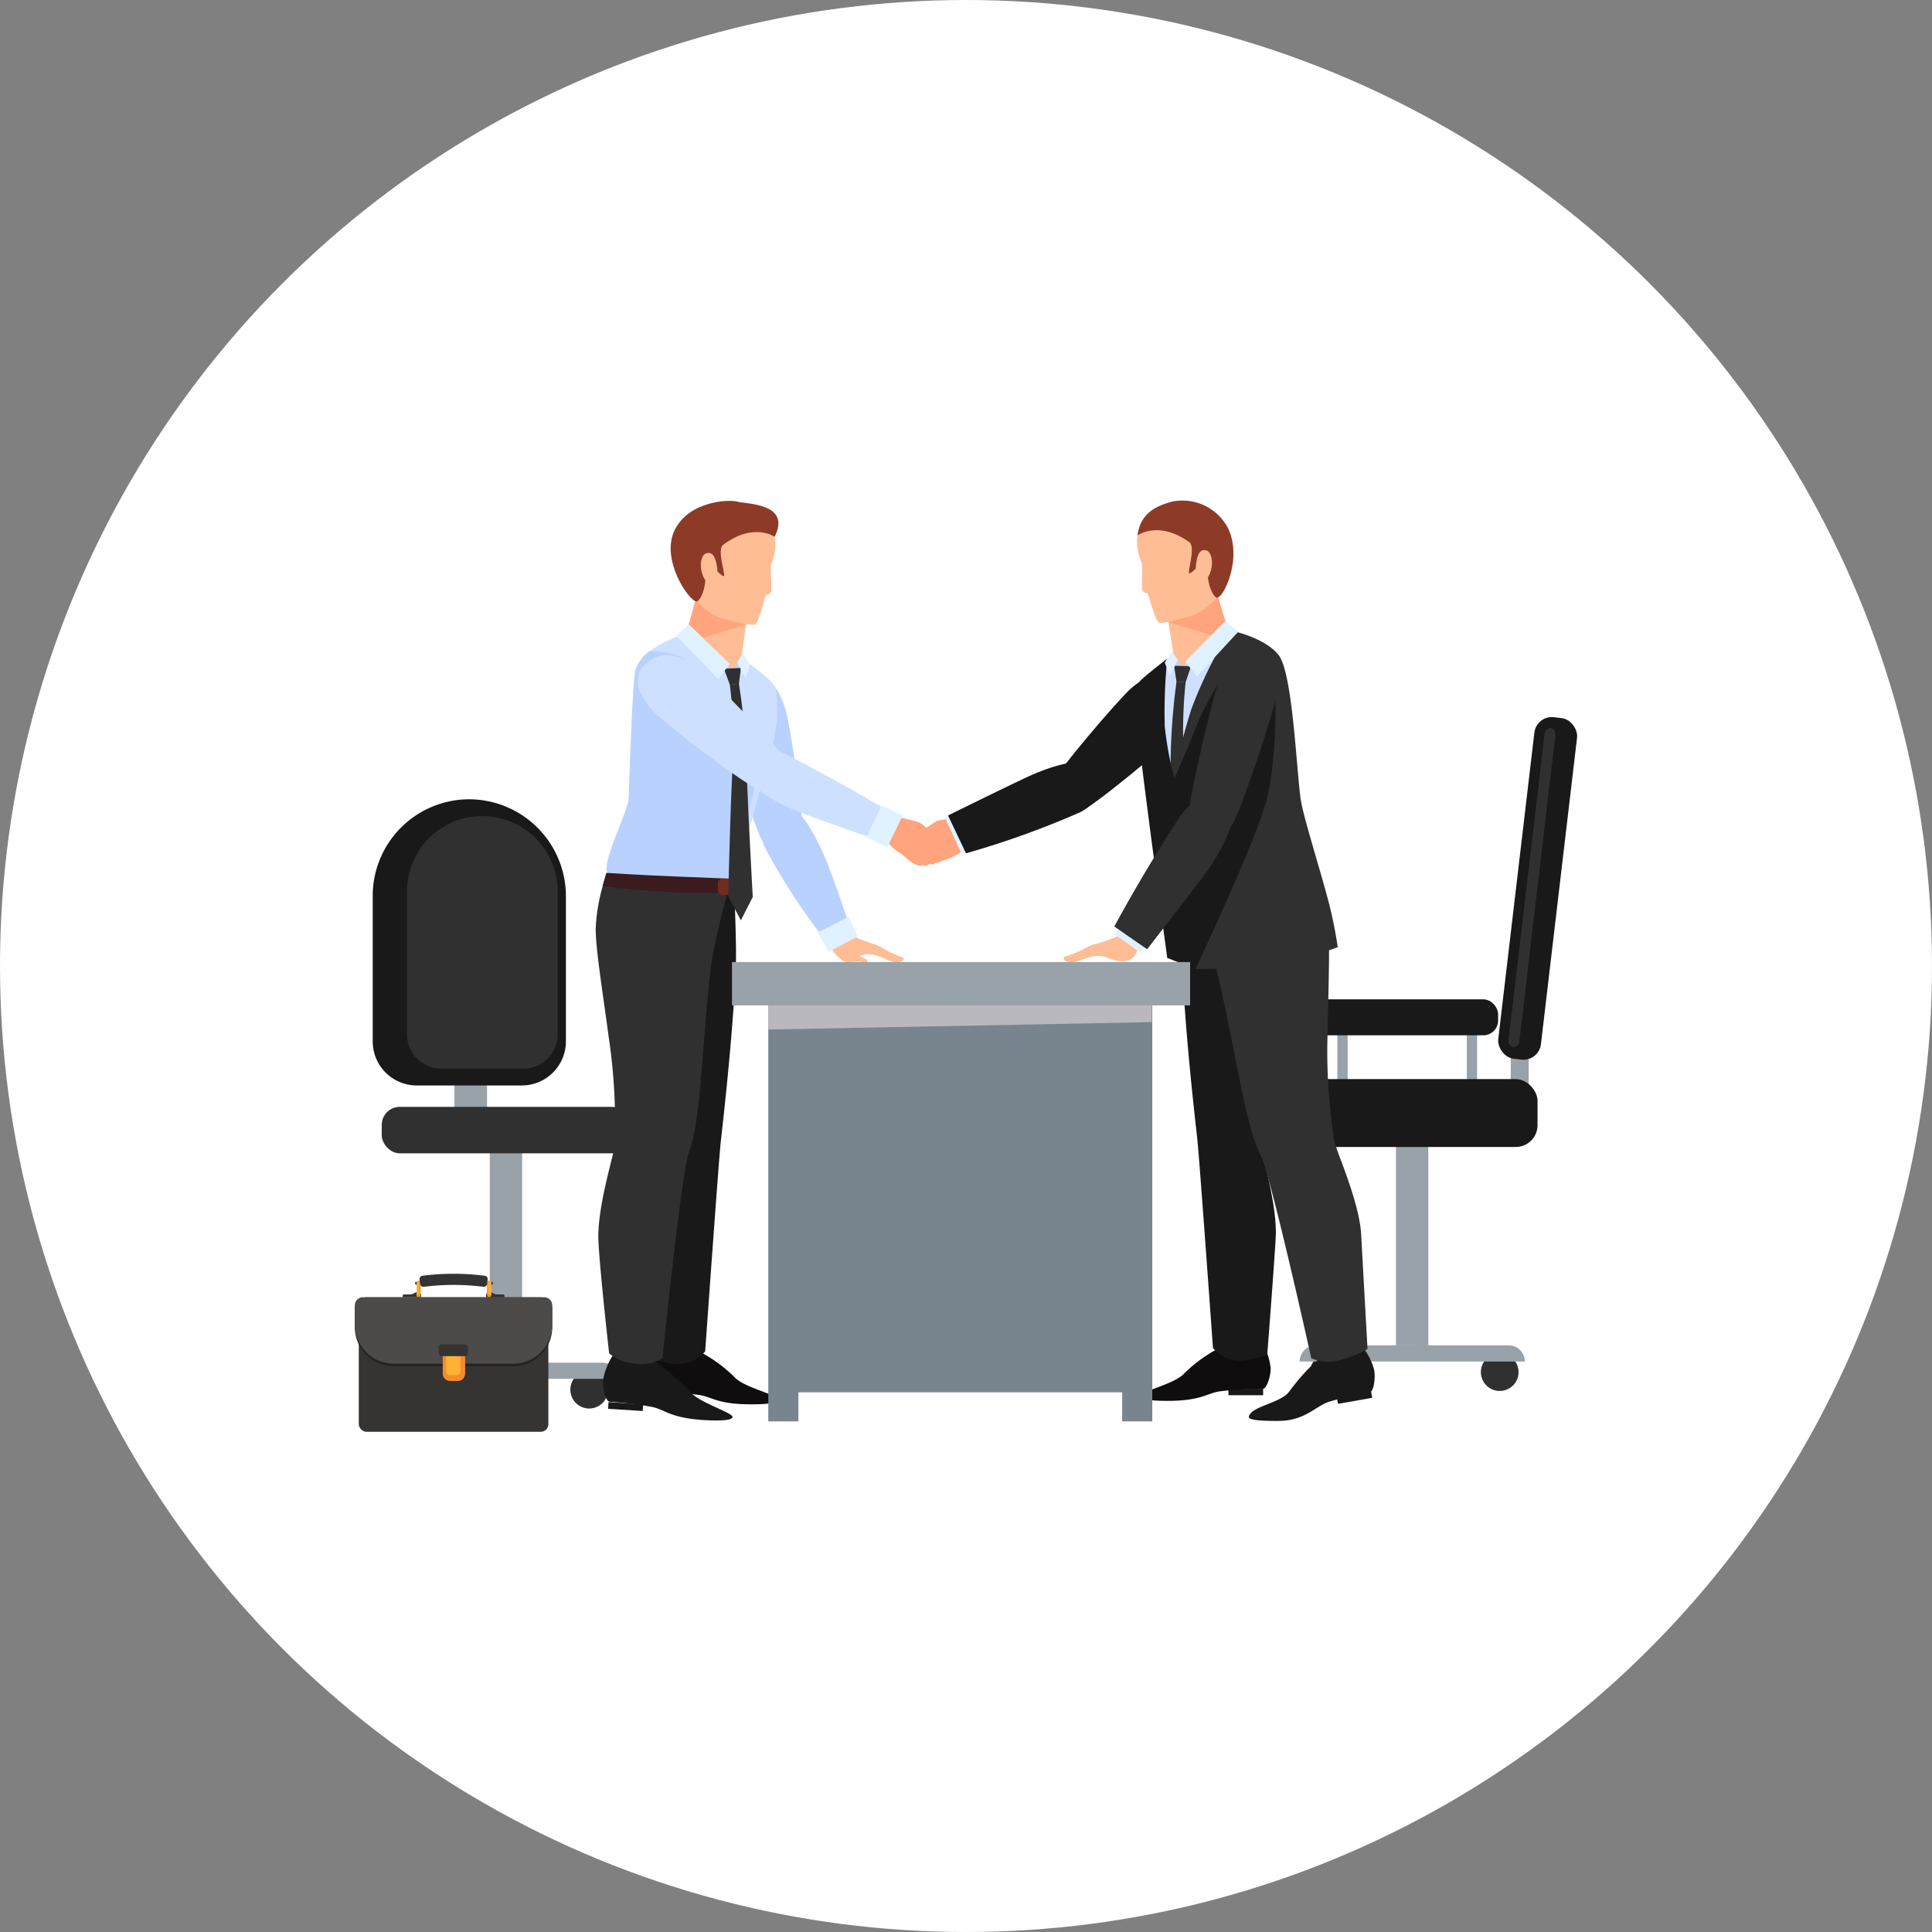 <svg xmlns="http://www.w3.org/2000/svg" viewBox="0 0 240 240"><rect x="0" y="0" width="240" height="240" fill="#808080" stroke="none"/><defs><style>.cls-1{isolation:isolate;}.cls-2{fill:#fff;}.cls-3,.cls-6{fill:#99a2a9;}.cls-4{fill:#191919;}.cls-5{fill:#303030;}.cls-6{mix-blend-mode:soft-light;}.cls-7{fill:#ffa47c;}.cls-8{fill:#e0f2ff;}.cls-9{fill:#ffbd95;}.cls-10{fill:#cee0ff;}.cls-11{fill:#b8d1ff;}.cls-12{fill:#8d3b26;}.cls-13{fill:#0f0d0d;}.cls-14{fill:#3b1b1d;}.cls-15{fill:#722c1d;}.cls-16{fill:#79858e;}.cls-17{fill:#b9b9bd;mix-blend-mode:multiply;}.cls-18{fill:#353432;}.cls-19{fill:#242321;}.cls-20{fill:#4c4b49;}.cls-21{fill:#ffb136;}.cls-22{fill:#f68b2e;}</style></defs><g class="cls-1"><g id="Layer_2" data-name="Layer 2"><g id="Layer_2-2" data-name="Layer 2"><circle class="cls-2" cx="120" cy="120" r="120"/><rect class="cls-3" x="173.41" y="138.54" width="4.02" height="28.59"/><rect class="cls-3" x="187.67" y="130.88" width="2.23" height="7.96"/><rect class="cls-4" x="188.33" y="89.01" width="5.34" height="42.72" rx="2.19" transform="translate(14.24 -21.6) rotate(6.72)"/><path class="cls-5" d="M192.64,90.44h0a.77.77,0,0,0-.77.74l-4.47,38a.76.76,0,0,0,.58.89h0a.74.74,0,0,0,.76-.73l4.47-38A.77.77,0,0,0,192.64,90.44Z"/><path class="cls-5" d="M167.42,170.46a2.34,2.34,0,1,1-2.34-2.35A2.34,2.34,0,0,1,167.42,170.46Z"/><path class="cls-5" d="M188.64,170.46a2.34,2.34,0,1,1-2.34-2.35A2.34,2.34,0,0,1,188.64,170.46Z"/><path class="cls-3" d="M163.42,167.13h24a2,2,0,0,1,2,2v0a0,0,0,0,1,0,0H161.45a0,0,0,0,1,0,0v0A2,2,0,0,1,163.42,167.13Z"/><rect class="cls-6" x="175.77" y="141.03" width="1.01" height="26.1"/><rect class="cls-3" x="166.13" y="126.48" width="1.28" height="8.38"/><rect class="cls-3" x="182.21" y="126.48" width="1.28" height="8.38"/><rect class="cls-4" x="162.58" y="124.14" width="23.52" height="4.47" rx="1.84"/><rect class="cls-4" x="160.15" y="134.05" width="30.85" height="8.43" rx="2.71"/><rect class="cls-3" x="56.45" y="134.49" width="4.05" height="3.17"/><rect class="cls-3" x="60.84" y="140.71" width="4.02" height="28.59" transform="translate(125.7 310.02) rotate(180)"/><path class="cls-5" d="M70.85,172.63a2.34,2.34,0,1,0,2.34-2.34A2.34,2.34,0,0,0,70.85,172.63Z"/><path class="cls-5" d="M49.63,172.63A2.34,2.34,0,1,0,52,170.29,2.34,2.34,0,0,0,49.63,172.63Z"/><path class="cls-3" d="M48.88,171.28H76.82a2,2,0,0,0-2-2h-24a2,2,0,0,0-2,2Z"/><rect class="cls-6" x="61.49" y="143.21" width="1.01" height="26.1" transform="translate(123.99 312.51) rotate(180)"/><rect class="cls-5" x="47.43" y="137.5" width="30.85" height="5.77" rx="2.24" transform="translate(125.7 280.77) rotate(180)"/><path class="cls-4" d="M64.85,134.84H51.76a5.47,5.47,0,0,1-5.46-5.46V111.29a12,12,0,0,1,12-12h0a12.05,12.05,0,0,1,12,12v18.09A5.48,5.48,0,0,1,64.85,134.84Z"/><path class="cls-5" d="M59.92,101.38h0a9.36,9.36,0,0,1,9.36,9.36V128.5A4.26,4.26,0,0,1,65,132.75H54.82a4.26,4.26,0,0,1-4.26-4.26V110.73a9.36,9.36,0,0,1,9.36-9.36Z"/><path class="cls-7" d="M115,107.05h0a.53.53,0,0,1,.21-.71l2-1.07a.53.53,0,0,1,.71.21h0a.52.52,0,0,1-.2.71l-2,1.07A.54.54,0,0,1,115,107.05Z"/><path class="cls-7" d="M114.44,106.24h0a.54.54,0,0,1,.21-.71l2-1.07a.52.52,0,0,1,.71.21h0a.52.52,0,0,1-.2.71l-2,1.07A.53.53,0,0,1,114.44,106.24Z"/><path class="cls-7" d="M113.94,105.42h0a.51.51,0,0,1,.2-.7l2-1.08a.55.55,0,0,1,.72.21h0a.5.5,0,0,1-.21.7l-2,1.07A.52.52,0,0,1,113.94,105.42Z"/><path class="cls-7" d="M113.54,104.58h0a.51.51,0,0,1,.2-.7l2-1.07a.53.53,0,0,1,.72.21h0a.51.51,0,0,1-.21.7l-2,1.08A.54.54,0,0,1,113.54,104.58Z"/><path class="cls-7" d="M120.78,101.39a37.32,37.32,0,0,0-4.37.57,23,23,0,0,0-2.84,2.06s1.21.42,1.44,1,.69,2.22.69,2.22a15.76,15.76,0,0,0,3.35-1.19,11,11,0,0,0,1.78-1.42Z"/><polygon class="cls-8" points="119.48 106.11 122.12 104.58 120.56 100.68 117.38 101.57 119.48 106.11"/><path class="cls-4" d="M147.27,84.49c2.14,1.53,1.52,3.76-.12,5.77s-12.13,10.56-13,10.56-3.62-2.59-3.27-3.74,8-10.12,9.59-11.54S144.75,82.7,147.27,84.49Z"/><path class="cls-9" d="M150.16,70.77s2.16,7.29,2.67,7.54a17.08,17.08,0,0,1,5.24,4.08c1.69,2.07,1.12,12.22,1.2,15.89s3,8.66,4.42,11.94-8.32,10.07-8.71,10.17-4.65-2.27-5.58-3.22-2.47-9.85-3-12.08-3-9.92-3.25-10.4a16,16,0,0,1-1.37-6.91,7.87,7.87,0,0,1-.14-2.51c.5-1.09,4.2-3.31,4.15-3.78s-1.09-7-1.09-7Z"/><path class="cls-10" d="M152.83,78.31l-5.5,5.47-1.56-2.29s-3.83,2.73-4.15,3.78a16.15,16.15,0,0,0-.08,3.9,35.16,35.16,0,0,0,1.77,7.11c.6,1.69,1.13,4,2.13,6.87.85,2.47,2.14,8.82,2.14,8.82s2.44-.5,6.13-1.61c4.27-1.29,9.11-2.49,9.26-2.7.67-.89-2.8-7.85-2.83-8.63s-.79-14.29-1.13-16-1.63-2.54-2.89-3.29A19.91,19.91,0,0,0,152.83,78.31Z"/><path class="cls-11" d="M155.23,79.27a9.85,9.85,0,0,0-2.74,3.9c-2,6,4.76,12.36,1.22,14.29-5.66,3.08-4.34,4.66-4.31,5.89a57.88,57.88,0,0,1-.34,6.19l13.6-1.61c1.82-.09-2.43-7.51-2.55-9.47-.49-8.41-1-14.55-1.23-15.92C158.5,80.69,155.23,79.27,155.23,79.27Z"/><polygon class="cls-7" points="145.13 77.31 151.08 73.34 152.21 77.17 150.49 78.89 145.13 77.31"/><path class="cls-9" d="M142.12,64.77c1.5-1.75,6.28-3.76,9.1-.8a7.09,7.09,0,0,1,1.08,8.46,8.3,8.3,0,0,1-3.59,3.78c-.38.23-4,1.3-4.71,1.14-.51-.11-1.34-3.69-1.48-3.66a.66.66,0,0,1-.63-.43c-.08-.42.06-3.08-.07-3.35S140.41,66.77,142.12,64.77Z"/><path class="cls-12" d="M141.31,66.51s2.59-1.9,6.42.83c.83.59-.23,3.64,0,3.87s2.49-2.44,2.43-2.1c-.6,3.45.71,5.16,1,5.14.93,0,3.21-5.1,1.34-8.73a6.39,6.39,0,0,0-6.95-3.2C144.61,62.64,141.69,63.21,141.31,66.51Z"/><path class="cls-9" d="M148.64,69.69c-.19,1.1-.17,2.55.43,2.65s1.23-.71,1.43-1.81-.13-2.08-.72-2.18S148.84,68.59,148.64,69.69Z"/><rect class="cls-4" x="152.61" y="172.51" width="4.31" height="0.8" transform="translate(309.52 345.83) rotate(180)"/><path class="cls-13" d="M156.84,166.9a7.71,7.71,0,0,1,1,3c.06.85-.44,2.64-1,2.64a42.68,42.68,0,0,0-5.26.29c-1.68.23-2.31,1.2-6.61,1.19-1.25,0-3.53-.09-3.46-.6s4.12-1.43,5.43-2.64a17.76,17.76,0,0,1,5.51-3.79A39.4,39.4,0,0,1,156.84,166.9Z"/><path class="cls-4" d="M160.25,112.17s.28,1.75.54,4.25-2.15,10.51-3,16.81-1.38,7.57-1.17,9.05,2.08,7.52,1.85,11.52-1.05,14.49-1.05,14.49a11.06,11.06,0,0,1-3.25.74,4.4,4.4,0,0,1-3.49-1.58S149,144,148.74,141.56c-.17-1.6-1.48-12.63-1.88-21.62-.12-2.9.2-9.59.2-10.78C147.06,108.32,160.25,112.17,160.25,112.17Z"/><polygon class="cls-4" points="166.21 174.39 170.46 173.64 170.31 172.82 166.07 173.57 166.21 174.39"/><path class="cls-4" d="M169.15,167.18a8,8,0,0,1,1.53,2.91c.22.85,0,2.76-.5,2.85a41.83,41.83,0,0,0-5.13,1.21c-1.61.53-3,2.38-6.29,2.36-1.25,0-3.71,0-3.62-.51.2-1.29,3.9-1.67,5-3.12,2.71-3.68,4.74-4.81,4.74-4.81A38.39,38.39,0,0,1,169.15,167.18Z"/><path class="cls-5" d="M162.8,108.09a22.32,22.32,0,0,1,2.17,6.64c.25,2.5.07,7.17-.05,13.53a70.81,70.81,0,0,0,.86,13.63c.38,1.45,3.09,7.48,3.31,11.49s.79,14.2.79,14.2a12.85,12.85,0,0,1-3.64,1.43,5.11,5.11,0,0,1-3.35-.29s-5.1-23-6.29-25.21c-1.91-3.49-3.47-15-5.41-22.73-.78-3.12-3.63-10.47-3.63-10.47Z"/><polygon class="cls-11" points="147.23 82.18 147.33 83.78 150.24 80.92 147.23 82.18"/><polygon class="cls-11" points="147.33 83.78 146.32 82.01 145.66 82.86 147.33 83.78"/><polygon class="cls-5" points="147.95 82.77 145.85 82.7 146.15 84.69 147.28 84.77 147.95 82.77"/><path class="cls-5" d="M147.28,84.77a57,57,0,0,0-.2,9.5c.4,4.06,1.46,16.78,1.46,16.78l-1.5,3-1.54-2.87s-.09-12.53-.08-17a82.88,82.88,0,0,1,.73-9.51Z"/><path class="cls-5" d="M152.83,78.31A54.6,54.6,0,0,0,148,88.07c-1.31,4.11-2.1,8.05-2.1,8.05l2.69,24.27a82.24,82.24,0,0,0,9.87-.73,36.47,36.47,0,0,0,7.72-2,53.2,53.2,0,0,0-1.27-6.13c-1.19-4.42-3-10.07-3.34-12.28-.55-4-1-15.66-2.74-17.88S152.83,78.31,152.83,78.31Z"/><path class="cls-4" d="M145,81.81a65.94,65.94,0,0,0-.31,8.42,41.7,41.7,0,0,0,1.21,6.5l2.64,23.66L145,119s-3.61-26.44-3.76-29.55-.16-4.21.31-4.77S145,81.81,145,81.81Z"/><path class="cls-4" d="M156.74,81c2.45.28,1.84,12.93.76,17.8s-9,21.59-9,21.59-3.18-22.54-2.64-23.66c.42-.89,1.78-4,2.64-6.22C150.33,85.83,153.73,80.66,156.74,81Z"/><polygon class="cls-8" points="146.32 82.01 145.32 83.95 144.69 82.3 145.57 80.9 146.32 82.01"/><path class="cls-5" d="M156,80.85c2.53.24,3.07,2.52,2.66,5.11s-5,16.24-5.74,16.66-5-.33-5.21-1.52,2.76-13.61,3.45-15.69S153,80.57,156,80.85Z"/><path class="cls-7" d="M119,106.09a9.48,9.48,0,0,1-2,.86c-.12,0-.29.17-.41.21s-.31,0-.41.06-.15.1-.24.13-.3,0-.41,0-.27.13-.35.16c-.34.14-.42-.1-.53-.07a1.9,1.9,0,0,1-.5.11,4.91,4.91,0,0,1-1.64-1c-.14-.18-1.18-1-1.11-1.15s.54-.32,1.16.06a5.5,5.5,0,0,0,1.29.7,6.1,6.1,0,0,1-.62-1.3c-.07-.23.17-.35.37-.36s.63.43.63.43.15-.47.25-.48c.35-.06.63.38.77.5s.08-.47.23-.48c.59,0,1,1.33,1.55,1.06C117.28,105.4,118.55,105.35,119,106.09Z"/><path class="cls-9" d="M141.55,116.82s-.11,2.09-1.38,2.48-2.7-.39-3.07-.48c-1.52-.38-3.15.81-4.1.74s-1-.66-.68-.75c1.91-.51,2.92-1.43,3.79-1.54a29.82,29.82,0,0,0,3.92-1.46Z"/><polygon class="cls-8" points="141.69 118.35 143.25 115.96 139.99 113.65 138.43 116.04 141.69 118.35"/><polygon class="cls-8" points="153.82 78.48 152.21 77.17 147.23 82.18 148.68 84.03 153.82 78.48"/><path class="cls-4" d="M136.77,96c-.86-2.7-6.38-.76-9,.45s-10,4.85-10,4.85L120,106a109.48,109.48,0,0,0,14.16-5.09C134.89,100.58,137.64,98.71,136.77,96Z"/><path class="cls-5" d="M152.5,99.05c2.36,1.46-1.28,7.52-3,9.79s-7,9.08-7,9.08l-4.08-2.83s4-7.46,8.4-14C147.29,100.43,150.1,97.57,152.5,99.05Z"/><path class="cls-9" d="M103.06,116.44s0,1.93,1.21,2.37a5.43,5.43,0,0,0,3.09-.25c1.55-.26,3.09,1,4,1s1.06-.55.73-.66c-1.87-.59-2.81-1.49-3.67-1.66a30.24,30.24,0,0,1-3.81-1.59Z"/><path class="cls-9" d="M103.29,117.72a4.4,4.4,0,0,0,1.4,1.63c.77.37,1.82-.06,2.51.18s.57-.18.53-.3a8.56,8.56,0,0,0-1.26-.57C106.11,118.47,104.91,117,103.29,117.72Z"/><path class="cls-11" d="M96.24,99.94c2.34-1.43,4.93,3.64,6.07,6.18S106,116.39,106,116.39l-2.69,1.38A76.14,76.14,0,0,1,95,105.24C94.64,104.54,93.85,101.41,96.24,99.94Z"/><polygon class="cls-8" points="105.4 113.89 106.56 116.34 102.95 118.23 101.56 115.84 105.4 113.89"/><path class="cls-11" d="M93,83.74c-2.63.07-3.36,2.27-3.11,4.86s4.22,15.52,4.92,16,4.44-.14,4.79-1.29-1.35-12.67-1.92-14.76S96,83.65,93,83.74Z"/><path class="cls-9" d="M87.48,71.14s-2,7.33-2.51,7.59a17,17,0,0,0-5.15,4.2C78.18,85,79,95.16,79,98.84s-2.86,8.71-4.17,12,8.53,9.9,8.93,10,4.6-2.37,5.51-3.34,2.26-9.9,2.76-12.15,2.81-10,3-10.46A16.14,16.14,0,0,0,96.24,88a7.45,7.45,0,0,0,.08-2.51c-.51-1.08-4.27-3.22-4.23-3.69s1-7,1-7Z"/><path class="cls-10" d="M85,78.73l5.62,5.35,1.5-2.32s3.89,2.65,4.23,3.69a15.49,15.49,0,0,1,.17,3.9,35.52,35.52,0,0,1-1.62,7.14c-.57,1.71-1,4-2,6.92-.8,2.49-2,8.86-2,8.86s-2.44-.45-6.15-1.48c-4.3-1.2-9.16-2.29-9.32-2.5-.69-.87,2.63-7.91,2.64-8.69s.49-14.3.79-16,1.58-2.57,2.82-3.35A19.61,19.61,0,0,1,85,78.73Z"/><path class="cls-11" d="M80.73,80.86s4.52,0,5.3,2.22c2.07,6,1.38,7.34,5,9.2,5.73,3,.57,10.94.57,12.17a38.1,38.1,0,0,1-.42,5.31l-15.37-1.21C74,108.5,78.05,101,78.12,99c.31-8.42.53-14.59.89-15.94A4.67,4.67,0,0,1,80.73,80.86Z"/><polygon class="cls-7" points="92.65 77.57 86.61 73.72 85.57 77.57 87.32 79.26 92.65 77.57"/><path class="cls-9" d="M95.38,65c-1.53-1.71-6.35-3.62-9.11-.6a7.07,7.07,0,0,0-.89,8.48,8.19,8.19,0,0,0,3.67,3.7c.38.22,4,1.22,4.72,1,.52-.12,1.27-3.72,1.41-3.69a.65.65,0,0,0,.62-.44c.08-.42-.13-3.08,0-3.35S97.14,66.93,95.38,65Z"/><path class="cls-12" d="M96.23,66.68s-2.62-1.84-6.4,1c-.81.61.31,3.63.1,3.87s-2.54-2.39-2.47-2c.67,3.45-.61,5.18-.92,5.17-.93,0-4.53-5.2-2.73-8.87s6.85-3.83,7.81-3.53S98.37,62.46,96.23,66.68Z"/><path class="cls-9" d="M89,70c.22,1.1.23,2.55-.36,2.66S87.35,72,87.13,70.9s.09-2.08.68-2.19S88.75,68.92,89,70Z"/><rect class="cls-4" x="81.31" y="172.99" width="4.31" height="0.8"/><path class="cls-13" d="M81.48,167.33a7.46,7.46,0,0,0-1,3c-.07.85.44,2.64,1,2.64a40.84,40.84,0,0,1,5.26.3c1.68.22,2.31,1.19,6.61,1.18,1.26,0,3.54-.08,3.47-.59s-4.13-1.44-5.43-2.64a17.48,17.48,0,0,0-5.52-3.79A37,37,0,0,0,81.48,167.33Z"/><path class="cls-4" d="M78.07,112.59s-.29,1.75-.55,4.25,2.16,10.51,3,16.81,1.39,7.57,1.17,9.06-2.08,7.51-1.84,11.52,1,14.49,1,14.49a11.42,11.42,0,0,0,3.25.73,4.41,4.41,0,0,0,3.5-1.58s1.66-23.41,1.92-25.88c.17-1.6,1.48-12.64,1.88-21.63.13-2.89-.2-9.58-.2-10.78C91.25,108.75,78.07,112.59,78.07,112.59Z"/><polygon class="cls-4" points="79.84 175.28 75.54 175.01 75.59 174.18 79.89 174.45 79.84 175.28"/><path class="cls-4" d="M76.14,168.36a8,8,0,0,0-1.21,3c-.12.87.27,2.75.83,2.78a43.17,43.17,0,0,1,5.22.63c1.67.34,2.23,1.38,6.52,1.64,1.25.07,3.53.13,3.5-.4s-4-1.73-5.25-3.06c-3.1-3.35-5.25-4.25-5.25-4.25A37.58,37.58,0,0,0,76.14,168.36Z"/><path class="cls-5" d="M75.39,108.51A22.49,22.49,0,0,0,74,115.36c0,2.51.76,7.13,1.61,13.43a71.37,71.37,0,0,1,.73,13.64c-.22,1.48-2.21,7.79-2,11.8s1.33,13.9,1.33,13.9A6.23,6.23,0,0,0,79,169.42a5.07,5.07,0,0,0,3.28-.68s2.41-23.45,3.34-25.76c1.49-3.69,1.71-15.29,2.74-23.2.41-3.2,2.36-10.2,2.36-10.2Z"/><polygon class="cls-11" points="90.65 82.47 90.59 84.08 87.62 81.28 90.65 82.47"/><polygon class="cls-11" points="90.59 84.08 91.56 82.29 92.24 83.12 90.59 84.08"/><polygon class="cls-5" points="89.94 83.08 92.04 82.97 91.79 84.97 90.66 85.06 89.94 83.08"/><polygon class="cls-8" points="83.98 78.92 85.57 77.57 90.65 82.47 89.24 84.36 83.98 78.92"/><polygon class="cls-8" points="91.56 82.29 92.6 84.21 93.2 82.55 92.28 81.16 91.56 82.29"/><path class="cls-14" d="M75.32,108.43s4.46.29,8.87.46,7.07.29,7.07.29l0,1.75s-4.53.11-9.19-.18-7.22-.68-7.22-.68Z"/><rect class="cls-15" x="89.19" y="109.14" width="2.05" height="2.03" rx="0.54"/><path class="cls-5" d="M90.66,85.06a56.45,56.45,0,0,1,.4,9.5c-.31,4.07-.59,16.77-.59,16.77l1.56,3,1.48-2.9s-.69-12.49-.79-17a82.09,82.09,0,0,0-.93-9.5Z"/><path class="cls-7" d="M115.2,107.11h0a.51.51,0,0,0-.13-.69l-1.74-1.19a.51.51,0,0,0-.69.13h0a.49.49,0,0,0,.13.68l1.74,1.19A.49.49,0,0,0,115.2,107.11Z"/><path class="cls-7" d="M115.8,106.4h0a.49.49,0,0,0-.13-.68l-1.74-1.19a.51.51,0,0,0-.69.13h0a.51.51,0,0,0,.13.69l1.74,1.19A.51.51,0,0,0,115.8,106.4Z"/><path class="cls-7" d="M116.33,105.67h0a.5.5,0,0,0-.13-.69l-1.74-1.19a.49.49,0,0,0-.68.13h0a.51.51,0,0,0,.13.69l1.75,1.19A.49.49,0,0,0,116.33,105.67Z"/><path class="cls-7" d="M116.78,104.92h0a.49.49,0,0,0-.13-.68L114.91,103a.49.49,0,0,0-.68.13h0a.51.51,0,0,0,.13.69l1.74,1.19A.51.51,0,0,0,116.78,104.92Z"/><path class="cls-7" d="M110.28,101.25a34.56,34.56,0,0,1,4,.94,21.58,21.58,0,0,1,2.48,2.2s-1.17.28-1.44.83-.84,2-.84,2a15.15,15.15,0,0,1-3-1.43,10.66,10.66,0,0,1-1.53-1.5Z"/><path class="cls-10" d="M80.49,82.23C78.4,83.84,79.11,86,80.83,88S93.36,98.07,94.2,98s3.51-2.73,3.12-3.87-8.54-9.45-10.23-10.81S82.93,80.35,80.49,82.23Z"/><path class="cls-10" d="M92.61,94.47c-1.4,2.5,3.81,5.28,6.51,6.34S110,104.7,110,104.7l1.33-3.37s-6.14-3.75-13.26-7.41C96.35,93,94,91.93,92.61,94.47Z"/><rect class="cls-8" x="108.43" y="100.46" width="2.89" height="4.38" transform="translate(55.8 -37.66) rotate(25.87)"/><rect class="cls-16" x="68.85" y="146.25" width="56.91" height="3.74" transform="translate(-50.81 245.42) rotate(-90)"/><rect class="cls-16" x="112.81" y="146.25" width="56.91" height="3.74" transform="translate(-6.85 289.38) rotate(-90)"/><rect class="cls-16" x="95.96" y="120.71" width="46.55" height="52.25"/><polygon class="cls-17" points="143.07 126.97 95.44 127.89 95.44 124.82 143.07 124.86 143.07 126.97"/><rect class="cls-3" x="90.93" y="119.51" width="56.91" height="5.38"/><rect class="cls-18" x="44.57" y="161.15" width="23.55" height="16.71" rx="0.94"/><path class="cls-18" d="M52,160.51a1,1,0,0,0-.59.16,1.17,1.17,0,0,1-.55.13h-.67c-.24,0-.17.35-.17.35h2.23A.41.41,0,0,0,52,160.51Z"/><path class="cls-19" d="M67.62,161.48H45.08a1,1,0,0,0-1,1v2.4a4.84,4.84,0,0,0,4.84,4.84H63.76a4.83,4.83,0,0,0,4.84-4.84v-2.4A1,1,0,0,0,67.62,161.48Z"/><path class="cls-20" d="M67.62,161.15H45.08a1,1,0,0,0-1,1v2.41a4.84,4.84,0,0,0,4.84,4.84H63.76a4.84,4.84,0,0,0,4.84-4.84v-2.41A1,1,0,0,0,67.62,161.15Z"/><path class="cls-18" d="M52.63,159.22h-.88a.18.18,0,0,0-.19.19.18.18,0,0,0,.19.18h.88a.19.19,0,1,0,0-.37Z"/><path class="cls-21" d="M52,159.07a.25.25,0,0,0-.25.25v1.48a.26.26,0,1,0,.51,0v-1.48A.25.25,0,0,0,52,159.07Z"/><path class="cls-22" d="M52.07,159.09a.3.3,0,0,1,0,.1v1.47a.26.26,0,0,1-.26.26.21.21,0,0,1-.11,0,.25.25,0,0,0,.23.17.26.26,0,0,0,.26-.26v-1.48A.25.25,0,0,0,52.07,159.09Z"/><path class="cls-18" d="M62.5,160.8h-.66a1.21,1.21,0,0,1-.56-.13,1,1,0,0,0-.58-.16.42.42,0,0,0-.26.64h2.23S62.75,160.8,62.5,160.8Z"/><path class="cls-18" d="M61,159.22H60.1a.19.19,0,1,0,0,.37H61a.19.19,0,1,0,0-.37Z"/><path class="cls-21" d="M60.77,159.07a.25.25,0,0,0-.25.25v1.48a.26.26,0,1,0,.51,0v-1.48A.25.25,0,0,0,60.77,159.07Z"/><path class="cls-22" d="M60.64,160.66v-1.47a.31.31,0,0,1,0-.1.24.24,0,0,0-.13.22v1.48a.26.26,0,0,0,.25.26.26.26,0,0,0,.24-.17.21.21,0,0,1-.12,0A.26.26,0,0,1,60.64,160.66Z"/><path class="cls-18" d="M60.22,158.48a30.46,30.46,0,0,0-7.75,0,.4.4,0,0,0-.35.44c0,.2.06.4.08.6a.4.4,0,0,0,.45.33,29.56,29.56,0,0,1,7.4,0,.39.39,0,0,0,.44-.33l.09-.6A.4.4,0,0,0,60.22,158.48Z"/><path class="cls-22" d="M55,170.63a.92.92,0,0,0,.92.92h.94a.92.92,0,0,0,.92-.92v-3.17H55Z"/><path class="cls-21" d="M55.42,170.31a.52.52,0,0,0,.52.52h.74a.52.52,0,0,0,.52-.52v-2.22H55.42Z"/><rect class="cls-18" x="54.5" y="167" width="3.63" height="1.47" rx="0.33"/></g></g></g></svg>